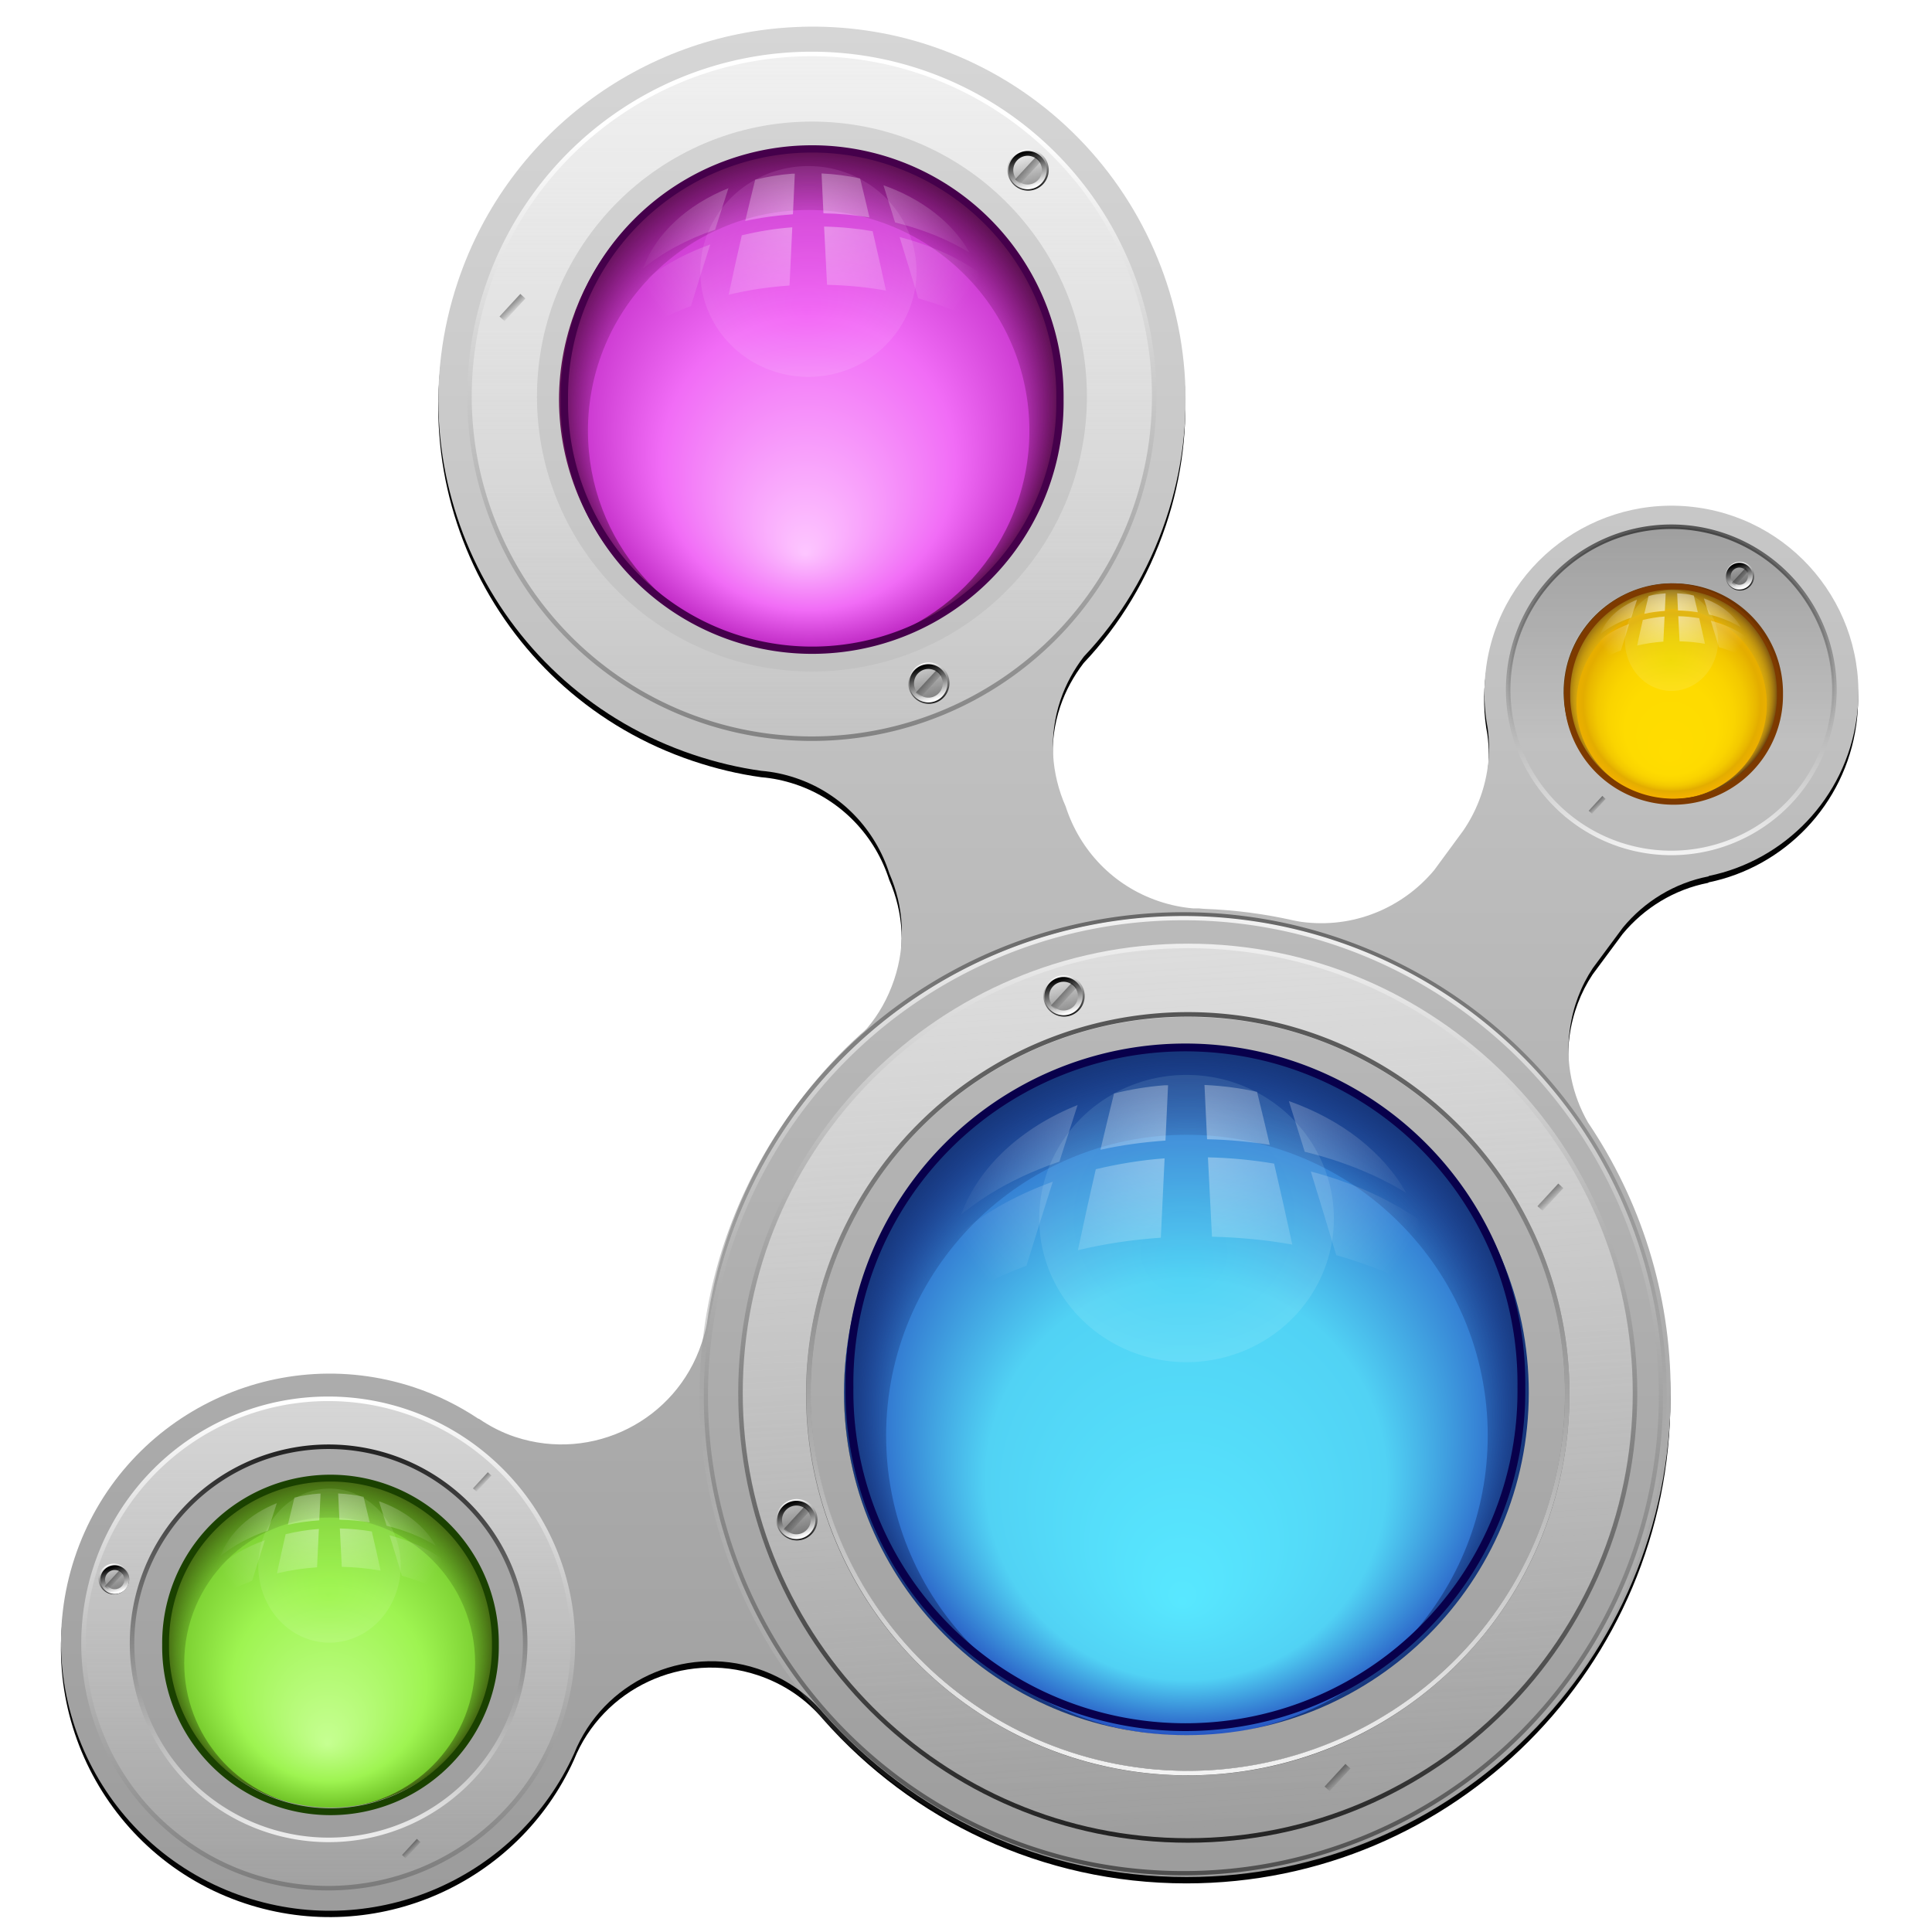<?xml version="1.0" encoding="UTF-8" standalone="no"?>
<svg xmlns="http://www.w3.org/2000/svg" xmlns:xlink="http://www.w3.org/1999/xlink" width="128" height="128">
  <defs>
    <linearGradient id="c">
      <stop offset="0"/>
      <stop offset="1" stop-opacity="0"/>
    </linearGradient>
    <linearGradient id="b">
      <stop offset="0" stop-color="#f9f9f9"/>
      <stop offset="1" stop-color="#f9f9f9" stop-opacity="0"/>
    </linearGradient>
    <linearGradient id="a">
      <stop offset="0"/>
      <stop offset="1" stop-color="#fff"/>
    </linearGradient>
    <linearGradient xlink:href="#a" id="t" x1="99.111" x2="99.111" y1="453.54" y2="-83.922" gradientTransform="translate(-1.86 -.788) scale(1.013)" gradientUnits="userSpaceOnUse"/>
    <linearGradient xlink:href="#b" id="u" x1="70.316" x2="71.732" y1="46.025" y2="66.255" gradientTransform="matrix(5.13 0 0 5.13 -265.806 -220.241)" gradientUnits="userSpaceOnUse"/>
    <linearGradient xlink:href="#a" id="v" x1="67.156" x2="67.96" y1="68.712" y2="54.206" gradientTransform="matrix(5.13 0 0 5.13 -265.806 -220.241)" gradientUnits="userSpaceOnUse"/>
    <linearGradient xlink:href="#a" id="A" x1="67.96" x2="67.96" y1="72.919" y2="54.206" gradientUnits="userSpaceOnUse"/>
    <linearGradient xlink:href="#a" id="B" x1="67.156" x2="67.96" y1="68.712" y2="54.206" gradientUnits="userSpaceOnUse"/>
    <linearGradient xlink:href="#c" id="C" x1="59.665" x2="59.665" y1="86.659" y2="55.214" gradientUnits="userSpaceOnUse"/>
    <linearGradient xlink:href="#a" id="D" x1="67.397" x2="67.397" y1="54.793" y2="67.056" gradientUnits="userSpaceOnUse"/>
    <linearGradient xlink:href="#c" id="E" x1="28.094" x2="28.017" y1="88.896" y2="89.954" gradientTransform="matrix(.587 0 0 .584 -18.365 44.361)" gradientUnits="userSpaceOnUse"/>
    <linearGradient xlink:href="#c" id="F" x1="28.094" x2="28.017" y1="88.896" y2="89.954" gradientTransform="matrix(.587 0 0 .584 -44.588 92.72)" gradientUnits="userSpaceOnUse"/>
    <linearGradient xlink:href="#c" id="G" x1="28.094" x2="28.017" y1="88.896" y2="89.954" gradientTransform="matrix(.587 0 0 .584 -55.981 54.813)" gradientUnits="userSpaceOnUse"/>
    <linearGradient xlink:href="#c" id="H" x1="28.094" x2="28.017" y1="88.896" y2="89.954" gradientTransform="matrix(.587 0 0 .584 -6.609 77.075)" gradientUnits="userSpaceOnUse"/>
    <linearGradient xlink:href="#b" id="I" x1="58.235" x2="58.235" y1="-11.675" y2="52.029" gradientUnits="userSpaceOnUse"/>
    <linearGradient xlink:href="#a" id="J" x1="68.468" x2="68.341" y1="77.412" y2="56.478" gradientUnits="userSpaceOnUse"/>
    <linearGradient xlink:href="#c" id="K" x1="28.094" x2="28.017" y1="88.896" y2="89.954" gradientTransform="matrix(.587 0 0 .584 -8.997 23.741)" gradientUnits="userSpaceOnUse"/>
    <linearGradient xlink:href="#c" id="L" x1="28.094" x2="28.017" y1="88.896" y2="89.954" gradientTransform="matrix(.587 0 0 .584 -9.017 -13.407)" gradientUnits="userSpaceOnUse"/>
    <linearGradient xlink:href="#c" id="M" x1="28.094" x2="28.017" y1="88.896" y2="89.954" gradientTransform="matrix(.587 0 0 .584 20.635 5.575)" gradientUnits="userSpaceOnUse"/>
    <linearGradient xlink:href="#c" id="N" x1="109.875" x2="109.875" y1="-20.489" y2="47.912" gradientTransform="matrix(1.041 0 0 1.041 -3.697 -.858)" gradientUnits="userSpaceOnUse"/>
    <linearGradient xlink:href="#c" id="O" x1="28.094" x2="28.017" y1="88.896" y2="89.954" gradientTransform="matrix(.386 0 0 .384 20.464 79.652)" gradientUnits="userSpaceOnUse"/>
    <linearGradient xlink:href="#c" id="P" x1="28.094" x2="28.017" y1="88.896" y2="89.954" gradientTransform="matrix(.386 0 0 .384 38.022 76.41)" gradientUnits="userSpaceOnUse"/>
    <linearGradient xlink:href="#b" id="Q" x1="58.235" x2="58.235" y1="-33.616" y2="52.029" gradientUnits="userSpaceOnUse"/>
    <linearGradient xlink:href="#a" id="R" x1="68.468" x2="67.726" y1="77.412" y2="55.182" gradientUnits="userSpaceOnUse"/>
    <linearGradient xlink:href="#a" id="S" x1="67.972" x2="67.96" y1="68.629" y2="54.206" gradientUnits="userSpaceOnUse"/>
    <linearGradient xlink:href="#c" id="T" x1="28.094" x2="28.017" y1="88.896" y2="89.954" gradientTransform="matrix(.419 0 0 .417 -84.481 65.655)" gradientUnits="userSpaceOnUse"/>
    <linearGradient xlink:href="#c" id="U" x1="28.094" x2="28.017" y1="88.896" y2="89.954" gradientTransform="matrix(.419 0 0 .417 -84.495 39.115)" gradientUnits="userSpaceOnUse"/>
    <linearGradient xlink:href="#c" id="V" x1="28.094" x2="28.017" y1="88.896" y2="89.954" gradientTransform="matrix(.419 0 0 .417 -63.311 52.676)" gradientUnits="userSpaceOnUse"/>
    <linearGradient id="W" x1="68.313" x2="68.145" y1="71.109" y2="55.152" gradientUnits="userSpaceOnUse">
      <stop offset="0"/>
      <stop offset="1" stop-color="#fff" stop-opacity="0"/>
    </linearGradient>
    <linearGradient xlink:href="#a" id="X" x1="67.156" x2="67.96" y1="72.277" y2="54.206" gradientUnits="userSpaceOnUse"/>
    <radialGradient id="e" cx="31.51" cy="102.253" r="24.34" fx="31.025" fy="117.276" gradientUnits="userSpaceOnUse">
      <stop offset="0" stop-color="#fdc6ff"/>
      <stop offset=".58" stop-color="#f16cf6"/>
      <stop offset="1" stop-color="#bd26c2"/>
    </radialGradient>
    <radialGradient id="f" cx="549.109" cy="-5.5" r="34.641" fy="15.369" gradientTransform="matrix(1 0 0 1 0 -.002)" gradientUnits="userSpaceOnUse">
      <stop offset="0" stop-color="#16367a" stop-opacity="0"/>
      <stop offset=".795" stop-color="#7a166f" stop-opacity="0"/>
      <stop offset="1" stop-color="#59104d"/>
    </radialGradient>
    <radialGradient id="i" cx="455.504" cy="-40.35" r="14.103" fy="-32.883" gradientTransform="matrix(1.486 0 0 1.838 -221.596 32.465)" gradientUnits="userSpaceOnUse">
      <stop offset="0" stop-color="#fd56f7" stop-opacity=".686"/>
      <stop offset="1" stop-color="#fff" stop-opacity=".709"/>
    </radialGradient>
    <radialGradient id="k" cx="419.656" cy="-36.612" r="27.473" gradientTransform="matrix(.652 0 0 .588 -242.327 106.037)" gradientUnits="userSpaceOnUse">
      <stop offset="0" stop-color="#fff"/>
      <stop offset="1" stop-color="#fff" stop-opacity="0"/>
    </radialGradient>
    <radialGradient id="l" cx="31.51" cy="102.253" r="24.34" fx="31.025" fy="117.276" gradientUnits="userSpaceOnUse">
      <stop offset="0" stop-color="#fd0"/>
      <stop offset=".422" stop-color="#fedb00"/>
      <stop offset=".575" stop-color="#fad400"/>
      <stop offset=".683" stop-color="#f3c900"/>
      <stop offset=".77" stop-color="#e9b800"/>
      <stop offset=".811" stop-color="#e3ad00"/>
      <stop offset="1" stop-color="#f7b100"/>
    </radialGradient>
    <radialGradient id="m" cx="549.109" cy="-5.5" r="34.641" fy="15.369" gradientTransform="matrix(1 0 0 1 0 -.002)" gradientUnits="userSpaceOnUse">
      <stop offset="0" stop-color="#16367a" stop-opacity="0"/>
      <stop offset=".795" stop-color="#e3d42b" stop-opacity="0"/>
      <stop offset="1" stop-color="#593110"/>
    </radialGradient>
    <radialGradient id="n" cx="455.504" cy="-40.35" r="14.103" fy="-32.883" gradientTransform="matrix(1.486 0 0 1.838 -221.596 32.465)" gradientUnits="userSpaceOnUse">
      <stop offset="0" stop-color="#acfd56" stop-opacity=".686"/>
      <stop offset="1" stop-color="#fff" stop-opacity=".709"/>
    </radialGradient>
    <radialGradient id="o" cx="31.51" cy="102.253" r="24.34" fx="31.025" fy="117.276" gradientUnits="userSpaceOnUse">
      <stop offset="0" stop-color="#c6ff92"/>
      <stop offset=".58" stop-color="#9ef451"/>
      <stop offset="1" stop-color="#6fc226"/>
    </radialGradient>
    <radialGradient id="p" cx="549.109" cy="-5.5" r="34.641" fy="15.369" gradientTransform="matrix(1 0 0 1 0 -.002)" gradientUnits="userSpaceOnUse">
      <stop offset="0" stop-color="#3e6b13" stop-opacity="0"/>
      <stop offset=".795" stop-color="#477a16" stop-opacity="0"/>
      <stop offset="1" stop-color="#426111"/>
    </radialGradient>
    <radialGradient id="q" cx="31.51" cy="102.253" r="24.34" fx="31.025" fy="117.276" gradientUnits="userSpaceOnUse">
      <stop offset="0" stop-color="#58e8ff"/>
      <stop offset=".58" stop-color="#51d2f4"/>
      <stop offset="1" stop-color="#2654c2"/>
    </radialGradient>
    <radialGradient id="r" cx="549.109" cy="-5.5" r="34.641" fy="15.369" gradientTransform="matrix(1 0 0 1 0 -.002)" gradientUnits="userSpaceOnUse">
      <stop offset="0" stop-color="#16367a" stop-opacity="0"/>
      <stop offset=".795" stop-color="#16367a" stop-opacity="0"/>
      <stop offset="1" stop-color="#16367a"/>
    </radialGradient>
    <radialGradient id="s" cx="455.504" cy="-40.35" r="14.103" fy="-32.883" gradientTransform="matrix(1.486 0 0 1.838 -221.596 32.465)" gradientUnits="userSpaceOnUse">
      <stop offset="0" stop-color="#56e4fd" stop-opacity=".687"/>
      <stop offset="1" stop-color="#fff" stop-opacity=".709"/>
    </radialGradient>
    <filter id="j">
      <feGaussianBlur stdDeviation=".605"/>
    </filter>
    <filter id="h">
      <feGaussianBlur stdDeviation=".666"/>
    </filter>
    <filter id="y">
      <feGaussianBlur stdDeviation=".113"/>
    </filter>
    <filter id="z">
      <feGaussianBlur stdDeviation=".154"/>
    </filter>
    <filter id="w">
      <feGaussianBlur stdDeviation=".075"/>
    </filter>
    <filter id="x">
      <feGaussianBlur stdDeviation=".114"/>
    </filter>
    <filter id="d">
      <feGaussianBlur stdDeviation=".602"/>
    </filter>
    <clipPath id="g">
      <path d="M549.138-40.479c-19.32 0-35.01 15.69-35.01 35.01s15.69 34.979 35.01 34.979c19.32 0 34.979-15.659 34.979-34.979s-15.659-35.01-34.979-35.01z"/>
    </clipPath>
  </defs>
  <path fill="#fff" d="M2915-1605h410v166h-410z"/>
  <path fill-opacity=".991" fill-rule="evenodd" d="M54.687 3.673c-9.957.271-19.146 6.669-22.5 16.656-4.293 12.784 2.591 26.644 15.375 30.938 1.48.497 2.976.857 4.469 1.062.759.063 1.495.215 2.25.469 3.029 1.017 5.223 3.421 6.125 6.25.931 2.12 1.107 4.571.312 6.938-.403 1.201-1.006 2.279-1.781 3.188-.057.067-.128.122-.188.188-.071.064-.148.123-.219.188-5.329 4.844-9.001 11.468-10.062 18.938-.079.423-.205.861-.344 1.281-1.671 5.057-7.131 7.796-12.188 6.125-.87-.288-1.652-.697-2.375-1.188h-.031c-1.281-.853-2.687-1.556-4.219-2.062-9.201-3.041-19.146 1.955-22.188 11.156-3.041 9.201 1.955 19.146 11.156 22.188 8.595 2.841 17.842-1.312 21.5-9.375 1.882-4.687 7.139-7.169 12-5.562 1.752.579 3.204 1.592 4.312 2.906 5.809 6.579 14.295 10.719 23.75 10.719 17.485 0 31.656-14.202 31.656-31.688 0-6.545-2.004-12.611-5.406-17.656-1.025-1.79-1.494-3.895-1.188-6.094.206-1.476.727-2.836 1.5-4l1.969-2.656c1.414-1.709 3.381-2.915 5.594-3.344l.031-.031c4.926-1.011 8.922-5.05 9.656-10.312.932-6.681-3.725-12.85-10.406-13.781-6.681-.932-12.881 3.725-13.813 10.406-.191 1.37-.155 2.745.094 4.031.111.841.123 1.682 0 2.562-.213 1.525-.778 2.935-1.594 4.125l-1.906 2.594c-2.065 2.47-5.298 3.852-8.719 3.375-.165-.023-.338-.063-.5-.094-1.874-.422-3.798-.676-5.781-.75-.125-.001-.25-.026-.375-.031-.125-.003-.249.002-.375 0-.751-.064-1.504-.218-2.25-.469-3.019-1.014-5.186-3.37-6.094-6.188-.942-2.127-1.142-4.592-.344-6.969.351-1.045.894-2.016 1.531-2.844 2.361-2.496 4.21-5.531 5.375-9 4.293-12.784-2.591-26.644-15.375-30.938-2.797-.939-5.649-1.326-8.438-1.25z" filter="url(#d)" transform="translate(-2.277 -1.517) scale(1.013)"/>
  <g transform="matrix(.689 0 0 .689 31.97 -44.098)">
    <path fill="url(#e)" d="M31.52 77.913c-13.438 0-24.351 10.913-24.351 24.351 0 13.438 10.913 24.329 24.351 24.329 13.438 0 24.329-10.892 24.329-24.329 0-13.438-10.892-24.351-24.329-24.351z"/>
    <path fill="url(#f)" d="M549.125-40.125c-19.124 0-34.656 15.532-34.656 34.656-0 17.548 13.101 32.011 30.031 34.281-14.59-2.228-25.781-14.822-25.781-30.031 0-16.782 13.624-30.406 30.406-30.406 16.782 0 30.406 13.624 30.406 30.406 0 15.733-11.959 28.663-27.281 30.219 17.666-1.573 31.5-16.393 31.5-34.469 0-19.124-15.501-34.656-34.625-34.656zM552.25 29c-.511.052-1.045.099-1.562.125.519-.023 1.05-.079 1.562-.125zm-7.75-.188c.512.069 1.013.141 1.531.188-.511-.052-1.028-.111-1.531-.188zm1.531.188c.51.045 1.015.102 1.531.125-.518-.026-1.02-.073-1.531-.125z" clip-path="url(#g)" filter="url(#h)" transform="translate(-351.931 106.271) scale(.698)"/>
    <path fill="url(#i)" d="M469.607-34.831a14.103 17.534 0 1 1-28.207 0 14.103 17.534 0 1 1 28.207 0z" filter="url(#j)" opacity=".406" transform="matrix(.737 0 0 .578 -304.374 110.24)"/>
    <path fill="url(#k)" d="m32.597 80.68.183 3.833c1.52.027 3.0.17 4.424.395-.296-1.247-.588-2.494-.897-3.74-1.188-.269-2.428-.423-3.711-.488zm-2.814.023c-1.232.094-2.431.297-3.568.581-.328 1.321-.645 2.648-.958 3.972 1.466-.33 2.997-.537 4.588-.65l.183-3.902c-.084.005-.161-.006-.245 0zm8.767 1.115c.378 1.19.75 2.382 1.121 3.577 2.68.658 5.113 1.642 7.157 2.903-1.588-2.851-4.55-5.169-8.278-6.481zm-14.904.279c-3.992 1.601-7.011 4.394-8.217 7.735 1.867-1.549 4.237-2.821 6.932-3.74.426-1.331.851-2.662 1.284-3.995zm9.195 3.693.285 5.598c1.954.051 3.862.226 5.668.557-.41-1.902-.84-3.809-1.284-5.714-1.501-.252-3.06-.41-4.669-.441zm-3.058.07c-1.689.124-3.306.4-4.853.767-.442 1.904-.855 3.807-1.264 5.714 1.855-.447 3.808-.741 5.852-.883zm10.317.929c.604 1.958 1.208 3.933 1.794 5.9 2.189.621 4.193 1.427 5.974 2.416.148-.669.224-1.343.224-2.044 0-1.024-.177-1.998-.489-2.95-2.095-1.433-4.641-2.573-7.503-3.322zm-18.207.72c-2.706.98-5.068 2.328-6.891 3.949-.091.526-.143 1.058-.143 1.603 0 .936.143 1.84.408 2.718 1.425-.902 3.025-1.694 4.771-2.346.607-1.971 1.228-3.949 1.855-5.923z" opacity=".399"/>
  </g>
  <g transform="translate(101.436 15.346) scale(.297)">
    <path fill="url(#l)" d="M31.52 77.913c-13.438 0-24.351 10.913-24.351 24.351 0 13.438 10.913 24.329 24.351 24.329 13.438 0 24.329-10.892 24.329-24.329 0-13.438-10.892-24.351-24.329-24.351z"/>
    <path fill="url(#m)" d="M549.125-40.125c-19.124 0-34.656 15.532-34.656 34.656-0 17.548 13.101 32.011 30.031 34.281-14.59-2.228-25.781-14.822-25.781-30.031 0-16.782 13.624-30.406 30.406-30.406 16.782 0 30.406 13.624 30.406 30.406 0 15.733-11.959 28.663-27.281 30.219 17.666-1.573 31.5-16.393 31.5-34.469 0-19.124-15.501-34.656-34.625-34.656zM552.25 29c-.511.052-1.045.099-1.562.125.519-.023 1.05-.079 1.562-.125zm-7.75-.188c.512.069 1.013.141 1.531.188-.511-.052-1.028-.111-1.531-.188zm1.531.188c.51.045 1.015.102 1.531.125-.518-.026-1.02-.073-1.531-.125z" clip-path="url(#g)" filter="url(#h)" transform="translate(-351.931 106.271) scale(.698)"/>
    <path fill="url(#n)" d="M469.607-34.831a14.103 17.534 0 1 1-28.207 0 14.103 17.534 0 1 1 28.207 0z" filter="url(#j)" opacity=".406" transform="matrix(.737 0 0 .641 -304.374 113.542)"/>
    <path fill="url(#k)" d="m32.597 80.68.183 3.833c1.52.027 3.0.17 4.424.395-.296-1.247-.588-2.494-.897-3.74-1.188-.269-2.428-.423-3.711-.488zm-2.814.023c-1.232.094-2.431.297-3.568.581-.328 1.321-.645 2.648-.958 3.972 1.466-.33 2.997-.537 4.588-.65l.183-3.902c-.084.005-.161-.006-.245 0zm8.767 1.115c.378 1.19.75 2.382 1.121 3.577 2.68.658 5.113 1.642 7.157 2.903-1.588-2.851-4.55-5.169-8.278-6.481zm-14.904.279c-3.992 1.601-7.011 4.394-8.217 7.735 1.867-1.549 4.237-2.821 6.932-3.74.426-1.331.851-2.662 1.284-3.995zm9.195 3.693.285 5.598c1.954.051 3.862.226 5.668.557-.41-1.902-.84-3.809-1.284-5.714-1.501-.252-3.06-.41-4.669-.441zm-3.058.07c-1.689.124-3.306.4-4.853.767-.442 1.904-.855 3.807-1.264 5.714 1.855-.447 3.808-.741 5.852-.883zm10.317.929c.604 1.958 1.208 3.933 1.794 5.9 2.189.621 4.193 1.427 5.974 2.416.148-.669.224-1.343.224-2.044 0-1.024-.177-1.998-.489-2.95-2.095-1.433-4.641-2.573-7.503-3.322zm-18.207.72c-2.706.98-5.068 2.328-6.891 3.949-.091.526-.143 1.058-.143 1.603 0 .936.143 1.84.408 2.718 1.425-.902 3.025-1.694 4.771-2.346.607-1.971 1.228-3.949 1.855-5.923z" opacity=".59"/>
  </g>
  <g transform="translate(7.605 62.316) scale(.454)">
    <path fill="url(#o)" d="M31.52 77.913c-13.438 0-24.351 10.913-24.351 24.351 0 13.438 10.913 24.329 24.351 24.329 13.438 0 24.329-10.892 24.329-24.329 0-13.438-10.892-24.351-24.329-24.351z"/>
    <path fill="url(#p)" d="M549.125-40.125c-19.124 0-34.656 15.532-34.656 34.656-0 17.548 13.101 32.011 30.031 34.281-14.59-2.228-25.781-14.822-25.781-30.031 0-16.782 13.624-30.406 30.406-30.406 16.782 0 30.406 13.624 30.406 30.406 0 15.733-11.959 28.663-27.281 30.219 17.666-1.573 31.5-16.393 31.5-34.469 0-19.124-15.501-34.656-34.625-34.656zM552.25 29c-.511.052-1.045.099-1.562.125.519-.023 1.05-.079 1.562-.125zm-7.75-.188c.512.069 1.013.141 1.531.188-.511-.052-1.028-.111-1.531-.188zm1.531.188c.51.045 1.015.102 1.531.125-.518-.026-1.02-.073-1.531-.125z" clip-path="url(#g)" filter="url(#h)" transform="translate(-351.931 106.271) scale(.698)"/>
    <path fill="url(#n)" d="M469.607-34.831a14.103 17.534 0 1 1-28.207 0 14.103 17.534 0 1 1 28.207 0z" filter="url(#j)" opacity=".406" transform="matrix(.737 0 0 .641 -304.374 113.542)"/>
    <path fill="url(#k)" d="m32.597 80.68.183 3.833c1.52.027 3.0.17 4.424.395-.296-1.247-.588-2.494-.897-3.74-1.188-.269-2.428-.423-3.711-.488zm-2.814.023c-1.232.094-2.431.297-3.568.581-.328 1.321-.645 2.648-.958 3.972 1.466-.33 2.997-.537 4.588-.65l.183-3.902c-.084.005-.161-.006-.245 0zm8.767 1.115c.378 1.19.75 2.382 1.121 3.577 2.68.658 5.113 1.642 7.157 2.903-1.588-2.851-4.55-5.169-8.278-6.481zm-14.904.279c-3.992 1.601-7.011 4.394-8.217 7.735 1.867-1.549 4.237-2.821 6.932-3.74.426-1.331.851-2.662 1.284-3.995zm9.195 3.693.285 5.598c1.954.051 3.862.226 5.668.557-.41-1.902-.84-3.809-1.284-5.714-1.501-.252-3.06-.41-4.669-.441zm-3.058.07c-1.689.124-3.306.4-4.853.767-.442 1.904-.855 3.807-1.264 5.714 1.855-.447 3.808-.741 5.852-.883zm10.317.929c.604 1.958 1.208 3.933 1.794 5.9 2.189.621 4.193 1.427 5.974 2.416.148-.669.224-1.343.224-2.044 0-1.024-.177-1.998-.489-2.95-2.095-1.433-4.641-2.573-7.503-3.322zm-18.207.72c-2.706.98-5.068 2.328-6.891 3.949-.091.526-.143 1.058-.143 1.603 0 .936.143 1.84.408 2.718 1.425-.902 3.025-1.694 4.771-2.346.607-1.971 1.228-3.949 1.855-5.923z" opacity=".397"/>
  </g>
  <g transform="matrix(.939 0 0 .939 49.191 -3.879)">
    <path fill="url(#q)" d="M31.52 77.913c-13.438 0-24.351 10.913-24.351 24.351 0 13.438 10.913 24.329 24.351 24.329 13.438 0 24.329-10.892 24.329-24.329 0-13.438-10.892-24.351-24.329-24.351z"/>
    <path fill="url(#r)" d="M549.125-40.125c-19.124 0-34.656 15.532-34.656 34.656-0 17.548 13.101 32.011 30.031 34.281-14.59-2.228-25.781-14.822-25.781-30.031 0-16.782 13.624-30.406 30.406-30.406 16.782 0 30.406 13.624 30.406 30.406 0 15.733-11.959 28.663-27.281 30.219 17.666-1.573 31.5-16.393 31.5-34.469 0-19.124-15.501-34.656-34.625-34.656zM552.25 29c-.511.052-1.045.099-1.562.125.519-.023 1.05-.079 1.562-.125zm-7.75-.188c.512.069 1.013.141 1.531.188-.511-.052-1.028-.111-1.531-.188zm1.531.188c.51.045 1.015.102 1.531.125-.518-.026-1.02-.073-1.531-.125z" clip-path="url(#g)" filter="url(#h)" transform="translate(-351.931 106.271) scale(.698)"/>
    <path fill="url(#s)" d="M469.607-34.831a14.103 17.534 0 1 1-28.207 0 14.103 17.534 0 1 1 28.207 0z" filter="url(#j)" opacity=".406" transform="matrix(.737 0 0 .578 -304.374 110.24)"/>
    <path fill="url(#k)" d="m32.597 80.68.183 3.833c1.52.027 3.0.17 4.424.395-.296-1.247-.588-2.494-.897-3.74-1.188-.269-2.428-.423-3.711-.488zm-2.814.023c-1.232.094-2.431.297-3.568.581-.328 1.321-.645 2.648-.958 3.972 1.466-.33 2.997-.537 4.588-.65l.183-3.902c-.084.005-.161-.006-.245 0zm8.767 1.115c.378 1.19.75 2.382 1.121 3.577 2.68.658 5.113 1.642 7.157 2.903-1.588-2.851-4.55-5.169-8.278-6.481zm-14.904.279c-3.992 1.601-7.011 4.394-8.217 7.735 1.867-1.549 4.237-2.821 6.932-3.74.426-1.331.851-2.662 1.284-3.995zm9.195 3.693.285 5.598c1.954.051 3.862.226 5.668.557-.41-1.902-.84-3.809-1.284-5.714-1.501-.252-3.06-.41-4.669-.441zm-3.058.07c-1.689.124-3.306.4-4.853.767-.442 1.904-.855 3.807-1.264 5.714 1.855-.447 3.808-.741 5.852-.883zm10.317.929c.604 1.958 1.208 3.933 1.794 5.9 2.189.621 4.193 1.427 5.974 2.416.148-.669.224-1.343.224-2.044 0-1.024-.177-1.998-.489-2.95-2.095-1.433-4.641-2.573-7.503-3.322zm-18.207.72c-2.706.98-5.068 2.328-6.891 3.949-.091.526-.143 1.058-.143 1.603 0 .936.143 1.84.408 2.718 1.425-.902 3.025-1.694 4.771-2.346.607-1.971 1.228-3.949 1.855-5.923z" opacity=".394"/>
  </g>
  <path fill="url(#t)" fill-rule="evenodd" d="M53.132 1.777C43.044 2.051 33.736 8.532 30.337 18.651c-4.35 12.952 2.625 26.993 15.576 31.342 1.5.504 3.015.868 4.527 1.076.769.064 1.515.218 2.279.475 3.068 1.03 5.291 3.466 6.205 6.332.943 2.148 1.122 4.631.317 7.028-.409 1.217-1.019 2.309-1.805 3.229-.058.068-.13.124-.19.19-.072.064-.15.125-.222.19-5.399 4.907-9.119 11.618-10.194 19.185-.08.429-.208.872-.348 1.298-1.693 5.123-7.224 7.899-12.347 6.205-.881-.291-1.674-.706-2.406-1.203h-.032c-1.298-.864-2.723-1.577-4.274-2.09-9.322-3.081-19.397 1.981-22.478 11.302-3.081 9.321 1.981 19.397 11.302 22.478 8.708 2.878 18.075-1.329 21.782-9.498 1.907-4.748 7.232-7.263 12.157-5.635 1.774.587 3.246 1.613 4.369 2.944 5.885 6.665 14.482 10.859 24.061 10.859 17.714 0 32.071-14.388 32.071-32.102 0-6.63-2.03-12.776-5.477-17.887-1.039-1.813-1.514-3.946-1.203-6.174.209-1.495.736-2.874 1.52-4.052l1.995-2.691c1.432-1.732 3.425-2.953 5.667-3.388l.032-.032c4.991-1.024 9.039-5.116 9.783-10.447.944-6.768-3.774-13.018-10.543-13.962-6.768-.944-13.05 3.774-13.993 10.542-.193 1.388-.157 2.781.095 4.084.112.852.124 1.704 0 2.596-.215 1.545-.788 2.973-1.615 4.179l-1.931 2.628c-2.092 2.502-5.367 3.902-8.833 3.419-.167-.023-.343-.064-.507-.095-1.898-.427-3.848-.685-5.857-.76-.126-.001-.253-.026-.38-.032-.127-.003-.253.002-.38 0-.761-.064-1.523-.221-2.279-.475-3.059-1.027-5.254-3.414-6.174-6.269-.954-2.154-1.157-4.652-.348-7.06.356-1.059.906-2.043 1.551-2.881 2.392-2.528 4.265-5.603 5.445-9.118 4.35-12.952-2.625-26.993-15.576-31.342-2.833-.951-5.723-1.343-8.548-1.266zm.918 8.073c1.635.036 3.276.307 4.907.855 8.702 2.922 13.402 12.352 10.479 21.053-2.922 8.702-12.352 13.401-21.053 10.479-8.702-2.922-13.402-12.352-10.479-21.053 2.374-7.07 9.06-11.492 16.146-11.334zM110.34 38.659c.477-.03.933-.005 1.425.063 3.931.548 6.69 4.174 6.142 8.105-.548 3.931-4.174 6.658-8.105 6.11-3.931-.548-6.69-4.174-6.142-8.105.48-3.44 3.343-5.961 6.68-6.174zM78.618 69.59c12.524 0 22.668 10.144 22.668 22.668-0 12.524-10.144 22.7-22.668 22.7s-22.7-10.176-22.7-22.7c0-12.524 10.176-22.668 22.7-22.668zm-57.208 28.272c.37-.016.731.01 1.108.032 6.037.347 10.668 5.518 10.321 11.556-.347 6.037-5.518 10.636-11.556 10.289-6.037-.347-10.668-5.518-10.321-11.556.325-5.66 4.903-10.078 10.448-10.321z"/>
  <g stroke-linecap="round" stroke-linejoin="round">
    <path fill="url(#u)" stroke="url(#v)" stroke-width=".3" d="M78.708 62.67c-16.353 0-29.649 13.264-29.649 29.616 0 16.352 13.296 29.649 29.649 29.649 16.353 0 29.616-13.296 29.616-29.649 0-16.352-13.264-29.616-29.616-29.616zm0 4.556c13.872 0 25.125 11.253 25.125 25.125 0 13.872-11.253 25.125-25.125 25.125-13.872 0-25.158-11.253-25.158-25.125 0-13.872 11.285-25.125 25.158-25.125z"/>
    <path fill="none" stroke="#08004b" stroke-width=".173" d="M32.514 104.666a7.452 7.452 0 1 1-14.903 0 7.452 7.452 0 1 1 14.903 0z" filter="url(#w)" transform="matrix(2.987 0 0 2.987 3.676 -220.725)"/>
    <path fill="none" stroke="#1a4100" stroke-width=".309" d="M32.514 104.666a7.452 7.452 0 1 1-14.903 0 7.452 7.452 0 1 1 14.903 0z" filter="url(#x)" transform="matrix(1.466 0 0 1.466 -14.846 -44.46)"/>
    <path fill="none" stroke="#45004b" stroke-width=".218" d="M32.514 104.666a7.452 7.452 0 1 1-14.903 0 7.452 7.452 0 1 1 14.903 0z" filter="url(#y)" transform="matrix(2.203 0 0 2.203 -1.404 -204.107)"/>
    <path fill="none" stroke="#7d3a00" stroke-width=".423" d="M32.514 104.666a7.452 7.452 0 1 1-14.903 0 7.452 7.452 0 1 1 14.903 0z" filter="url(#z)" transform="translate(87.169 -53.031) scale(.946)"/>
    <path fill="none" stroke="url(#A)" stroke-width=".069" d="M72.93 60.925a5.775 5.775 0 1 1-11.55 0 5.775 5.775 0 1 1 11.55 0z" transform="matrix(4.352 0 0 -4.352 -213.557 357.484)"/>
    <path fill="none" stroke="url(#B)" stroke-width="1.424" d="M72.93 60.925a5.775 5.775 0 1 1-11.55 0 5.775 5.775 0 1 1 11.55 0z" transform="matrix(.201 -.064 .064 .201 53.098 58.036)"/>
    <path fill="url(#C)" stroke="url(#D)" stroke-width="1.646" d="M72.93 60.925a5.775 5.775 0 1 1-11.55 0 5.775 5.775 0 1 1 11.55 0z" transform="matrix(.183 -.058 .058 .183 54.641 58.742)"/>
  </g>
  <rect width="2.036" height=".454" x="-2.706" y="96.308" fill="url(#E)" opacity=".38" rx="0" transform="matrix(.677 -.736 .742 .671 0 0)"/>
  <path fill="none" stroke="url(#B)" stroke-linecap="round" stroke-linejoin="round" stroke-width="1.424" d="M72.93 60.925a5.775 5.775 0 1 1-11.55 0 5.775 5.775 0 1 1 11.55 0z" transform="matrix(.201 -.064 .064 .201 71.226 109.771)"/>
  <path fill="url(#C)" stroke="url(#D)" stroke-linecap="round" stroke-linejoin="round" stroke-width="1.646" d="M72.93 60.925a5.775 5.775 0 1 1-11.55 0 5.775 5.775 0 1 1 11.55 0z" transform="matrix(.183 -.058 .058 .183 72.77 110.477)"/>
  <rect width="2.036" height=".454" x="-28.929" y="144.667" fill="url(#F)" opacity=".38" rx="0" transform="matrix(.677 -.736 .742 .671 0 0)"/>
  <path fill="none" stroke="url(#B)" stroke-linecap="round" stroke-linejoin="round" stroke-width="1.424" d="M72.93 60.925a5.775 5.775 0 1 1-11.55 0 5.775 5.775 0 1 1 11.55 0z" transform="matrix(.201 -.064 .064 .201 35.396 92.739)"/>
  <path fill="url(#C)" stroke="url(#D)" stroke-linecap="round" stroke-linejoin="round" stroke-width="1.646" d="M72.93 60.925a5.775 5.775 0 1 1-11.55 0 5.775 5.775 0 1 1 11.55 0z" transform="matrix(.183 -.058 .058 .183 36.939 93.445)"/>
  <rect width="2.036" height=".454" x="-40.321" y="106.76" fill="url(#G)" opacity=".38" rx="0" transform="matrix(.677 -.736 .742 .671 0 0)"/>
  <path fill="none" stroke="url(#B)" stroke-linecap="round" stroke-linejoin="round" stroke-width="1.424" d="M72.93 60.925a5.775 5.775 0 1 1-11.55 0 5.775 5.775 0 1 1 11.55 0z" transform="matrix(.201 -.064 .064 .201 85.321 71.318)"/>
  <path fill="none" d="M108.322 92.3a29.624 29.624 0 1 1-59.248 0 29.624 29.624 0 1 1 59.248 0z"/>
  <path fill="url(#C)" stroke="url(#D)" stroke-linecap="round" stroke-linejoin="round" stroke-width="1.646" d="M72.93 60.925a5.775 5.775 0 1 1-11.55 0 5.775 5.775 0 1 1 11.55 0z" transform="matrix(.183 -.058 .058 .183 86.865 72.024)"/>
  <rect width="2.036" height=".454" x="9.05" y="129.022" fill="url(#H)" opacity=".38" rx="0" transform="matrix(.677 -.736 .742 .671 0 0)"/>
  <g transform="matrix(1.041 0 0 1.041 -3.697 -.858)">
    <path fill="url(#I)" d="M54.101 4.281c-11.507.584-20.656 10.13-20.656 21.781 0 12.028 9.754 21.781 21.781 21.781s21.781-9.754 21.781-21.781S67.254 4.281 55.226 4.281c-.376 0-.754-.019-1.125 0zm1.125 4.281c9.661 0 17.5 7.839 17.5 17.5s-7.839 17.5-17.5 17.5c-9.661 0-17.5-7.839-17.5-17.5 0-9.661 7.839-17.5 17.5-17.5z"/>
    <g fill="none" stroke-linecap="round" stroke-linejoin="round">
      <path stroke="url(#J)" stroke-width=".076" d="M72.93 60.925a5.775 5.775 0 1 1-11.55 0 5.775 5.775 0 1 1 11.55 0z" transform="translate(-198.156 -203.823) scale(3.773)"/>
      <path stroke="url(#A)" stroke-width=".095" d="M72.93 60.925a5.775 5.775 0 1 1-11.55 0 5.775 5.775 0 1 1 11.55 0z" transform="matrix(3.031 0 0 -3.031 -148.29 210.696)"/>
    </g>
  </g>
  <path fill="none" stroke="url(#B)" stroke-linecap="round" stroke-linejoin="round" stroke-width="1.424" d="M72.93 60.925a5.775 5.775 0 1 1-11.55 0 5.775 5.775 0 1 1 11.55 0z" transform="matrix(.201 -.064 .064 .201 44.141 37.311)"/>
  <path fill="url(#C)" stroke="url(#D)" stroke-linecap="round" stroke-linejoin="round" stroke-width="1.646" d="M72.93 60.925a5.775 5.775 0 1 1-11.55 0 5.775 5.775 0 1 1 11.55 0z" transform="matrix(.183 -.058 .058 .183 45.685 38.017)"/>
  <rect width="2.036" height=".454" x="6.663" y="75.689" fill="url(#K)" opacity=".38" rx="0" transform="matrix(.677 -.736 .742 .671 0 0)"/>
  <path fill="none" stroke="url(#B)" stroke-linecap="round" stroke-linejoin="round" stroke-width="1.424" d="M72.93 60.925a5.775 5.775 0 1 1-11.55 0 5.775 5.775 0 1 1 11.55 0z" transform="matrix(.201 -.064 .064 .201 16.57 12.415)"/>
  <path fill="url(#C)" stroke="url(#D)" stroke-linecap="round" stroke-linejoin="round" stroke-width="1.646" d="M72.93 60.925a5.775 5.775 0 1 1-11.55 0 5.775 5.775 0 1 1 11.55 0z" transform="matrix(.183 -.058 .058 .183 18.114 13.121)"/>
  <rect width="2.036" height=".454" x="6.643" y="38.54" fill="url(#L)" opacity=".38" rx="0" transform="matrix(.677 -.736 .742 .671 0 0)"/>
  <path fill="none" stroke="url(#B)" stroke-linecap="round" stroke-linejoin="round" stroke-width="1.424" d="M72.93 60.925a5.775 5.775 0 1 1-11.55 0 5.775 5.775 0 1 1 11.55 0z" transform="matrix(.201 -.064 .064 .201 50.717 3.313)"/>
  <path fill="url(#C)" stroke="url(#D)" stroke-linecap="round" stroke-linejoin="round" stroke-width="1.646" d="M72.93 60.925a5.775 5.775 0 1 1-11.55 0 5.775 5.775 0 1 1 11.55 0z" transform="matrix(.183 -.058 .058 .183 52.26 4.019)"/>
  <rect width="2.036" height=".454" x="36.294" y="57.522" fill="url(#M)" opacity=".38" rx="0" transform="matrix(.677 -.736 .742 .671 0 0)"/>
  <path fill="none" stroke="url(#A)" stroke-linecap="round" stroke-linejoin="round" stroke-width=".16" d="M72.93 60.925a5.775 5.775 0 1 1-11.55 0 5.775 5.775 0 1 1 11.55 0z" transform="matrix(1.871 0 0 -1.871 -14.919 159.694)"/>
  <path fill="url(#N)" d="M110.733 34.909c-5.964 0-10.805 4.841-10.805 10.805 0 5.964 4.841 10.805 10.805 10.805 5.964 0 10.805-4.841 10.805-10.805 0-5.964-4.841-10.805-10.805-10.805zm0 3.756c4.004 0 7.258 3.67 7.258 7.049 0 4.004-3.254 7.362-7.258 7.362-4.004 0-7.154-3.358-7.154-7.362 0-3.82 3.15-7.049 7.154-7.049z"/>
  <path fill="none" stroke="url(#B)" stroke-linecap="round" stroke-linejoin="round" stroke-width="2.167" d="M72.93 60.925a5.775 5.775 0 1 1-11.55 0 5.775 5.775 0 1 1 11.55 0z" transform="matrix(.132 -.042 .042 .132 94.371 48.051)"/>
  <path fill="url(#C)" stroke="url(#D)" stroke-linecap="round" stroke-linejoin="round" stroke-width="2.505" d="M72.93 60.925a5.775 5.775 0 1 1-11.55 0 5.775 5.775 0 1 1 11.55 0z" transform="matrix(.12 -.038 .038 .12 95.385 48.515)"/>
  <rect width="1.338" height=".298" x="30.755" y="113.789" fill="url(#O)" opacity=".38" rx="0" transform="matrix(.677 -.736 .742 .671 0 0)"/>
  <path fill="none" stroke="url(#B)" stroke-linecap="round" stroke-linejoin="round" stroke-width="2.167" d="M72.93 60.925a5.775 5.775 0 1 1-11.55 0 5.775 5.775 0 1 1 11.55 0z" transform="matrix(.132 -.042 .042 .132 103.848 32.95)"/>
  <path fill="url(#C)" stroke="url(#D)" stroke-linecap="round" stroke-linejoin="round" stroke-width="2.505" d="M72.93 60.925a5.775 5.775 0 1 1-11.55 0 5.775 5.775 0 1 1 11.55 0z" transform="matrix(.12 -.038 .038 .12 104.863 33.414)"/>
  <rect width="1.338" height=".298" x="48.313" y="110.547" fill="url(#P)" opacity=".38" rx="0" transform="matrix(.677 -.736 .742 .671 0 0)"/>
  <g transform="translate(-19.339 89.506) scale(.744)">
    <path fill="url(#Q)" d="M54.101 4.281c-11.507.584-20.656 10.13-20.656 21.781 0 12.028 9.754 21.781 21.781 21.781s21.781-9.754 21.781-21.781S67.254 4.281 55.226 4.281c-.376 0-.754-.019-1.125 0zm1.125 4.281c9.661 0 17.5 7.839 17.5 17.5s-7.839 17.5-17.5 17.5c-9.661 0-17.5-7.839-17.5-17.5 0-9.661 7.839-17.5 17.5-17.5z"/>
    <g fill="none" stroke-linecap="round" stroke-linejoin="round">
      <path stroke="url(#R)" stroke-width=".107" d="M72.93 60.925a5.775 5.775 0 1 1-11.55 0 5.775 5.775 0 1 1 11.55 0z" transform="translate(-198.156 -203.823) scale(3.773)"/>
      <path stroke="url(#S)" stroke-width=".133" d="M72.93 60.925a5.775 5.775 0 1 1-11.55 0 5.775 5.775 0 1 1 11.55 0z" transform="matrix(3.031 0 0 -3.031 -148.29 210.696)"/>
    </g>
  </g>
  <path fill="none" stroke="url(#B)" stroke-linecap="round" stroke-linejoin="round" stroke-width="1.993" d="M72.93 60.925a5.775 5.775 0 1 1-11.55 0 5.775 5.775 0 1 1 11.55 0z" transform="matrix(.143 -.046 .046 .143 14.838 116.776)"/>
  <path fill="url(#C)" stroke="url(#D)" stroke-linecap="round" stroke-linejoin="round" stroke-width="2.304" d="M72.93 60.925a5.775 5.775 0 1 1-11.55 0 5.775 5.775 0 1 1 11.55 0z" transform="matrix(.131 -.042 .042 .131 15.941 117.28)"/>
  <rect width="1.455" height=".324" x="-73.293" y="102.768" fill="url(#T)" opacity=".38" rx="0" transform="matrix(.677 -.736 .742 .671 0 0)"/>
  <path fill="none" stroke="url(#B)" stroke-linecap="round" stroke-linejoin="round" stroke-width="1.993" d="M72.93 60.925a5.775 5.775 0 1 1-11.55 0 5.775 5.775 0 1 1 11.55 0z" transform="matrix(.143 -.046 .046 .143 -4.86 98.989)"/>
  <path fill="url(#C)" stroke="url(#D)" stroke-linecap="round" stroke-linejoin="round" stroke-width="2.304" d="M72.93 60.925a5.775 5.775 0 1 1-11.55 0 5.775 5.775 0 1 1 11.55 0z" transform="matrix(.131 -.042 .042 .131 -3.757 99.493)"/>
  <rect width="1.455" height=".324" x="-73.307" y="76.228" fill="url(#U)" opacity=".38" rx="0" transform="matrix(.677 -.736 .742 .671 0 0)"/>
  <path fill="none" stroke="url(#B)" stroke-linecap="round" stroke-linejoin="round" stroke-width="1.993" d="M72.93 60.925a5.775 5.775 0 1 1-11.55 0 5.775 5.775 0 1 1 11.55 0z" transform="matrix(.143 -.046 .046 .143 19.536 92.487)"/>
  <path fill="url(#C)" stroke="url(#D)" stroke-linecap="round" stroke-linejoin="round" stroke-width="2.304" d="M72.93 60.925a5.775 5.775 0 1 1-11.55 0 5.775 5.775 0 1 1 11.55 0z" transform="matrix(.131 -.042 .042 .131 20.639 92.991)"/>
  <rect width="1.455" height=".324" x="-52.124" y="89.789" fill="url(#V)" opacity=".38" rx="0" transform="matrix(.677 -.736 .742 .671 0 0)"/>
  <g fill="none" stroke-linecap="round" stroke-linejoin="round" transform="matrix(1.464 0 0 -1.464 -51.638 130.61)">
    <path stroke="url(#W)" stroke-width=".051" d="M72.93 60.925a5.775 5.775 0 1 1-11.55 0 5.775 5.775 0 1 1 11.55 0z" transform="translate(-164.563 -203.823) scale(3.773)"/>
    <path stroke="url(#X)" stroke-width=".051" d="M72.93 60.925a5.775 5.775 0 1 1-11.55 0 5.775 5.775 0 1 1 11.55 0z" transform="matrix(3.742 0 0 -3.742 -162.468 254.036)"/>
  </g>
</svg>